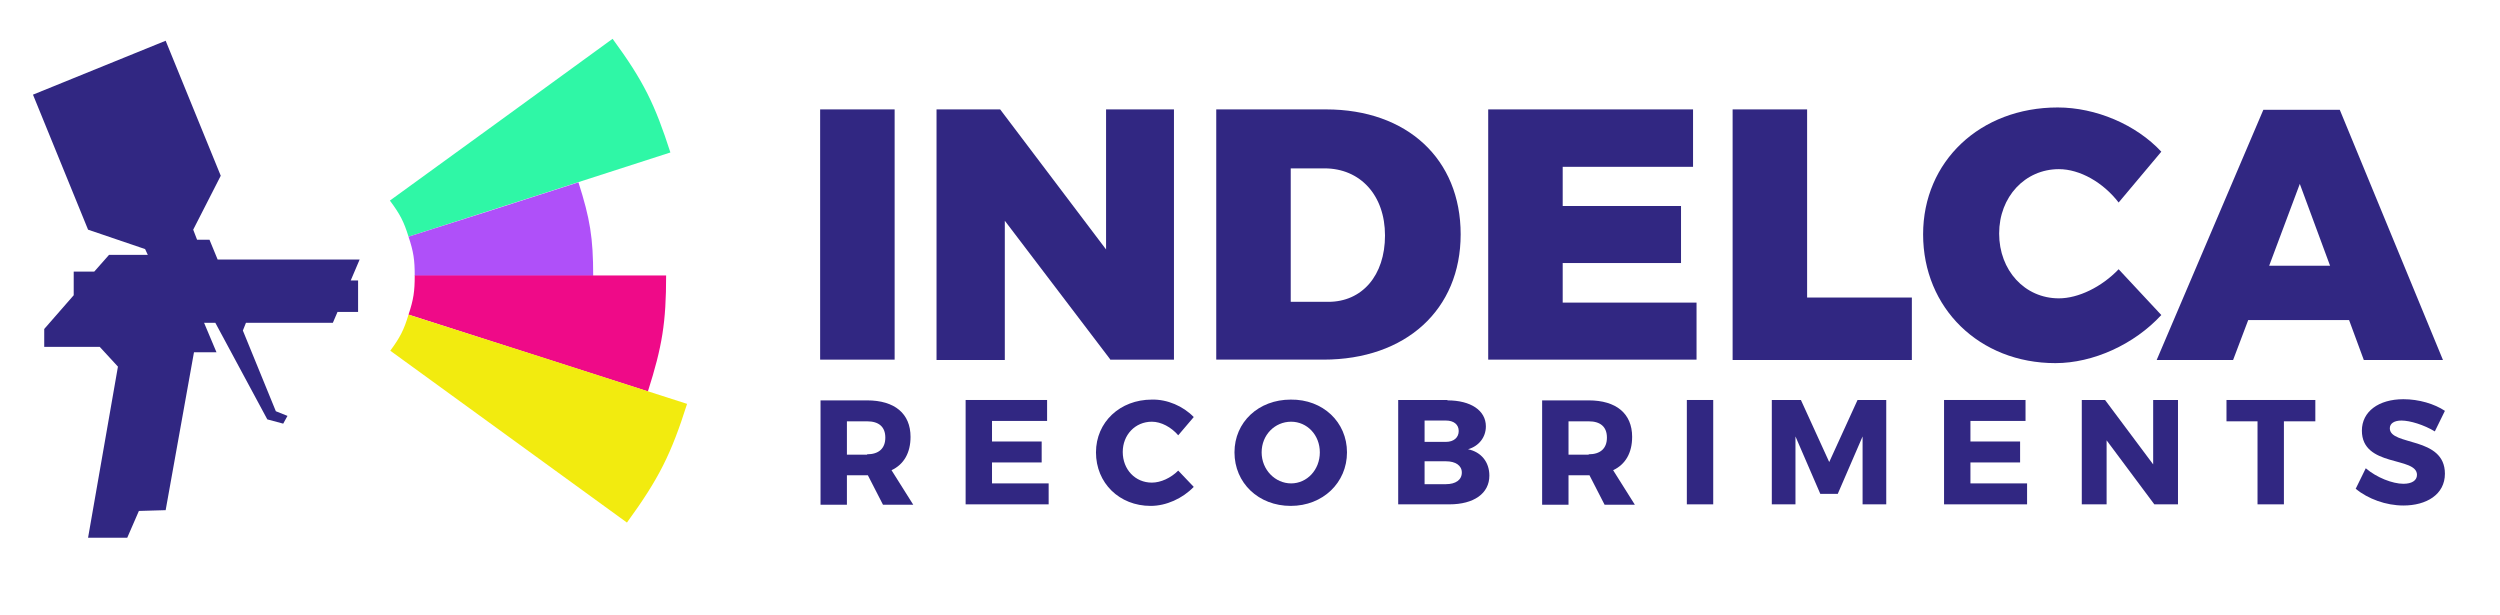 <?xml version="1.0" encoding="utf-8"?>
<!-- Generator: Adobe Illustrator 24.1.1, SVG Export Plug-In . SVG Version: 6.00 Build 0)  -->
<svg version="1.1" id="Capa_1" xmlns="http://www.w3.org/2000/svg" xmlns:xlink="http://www.w3.org/1999/xlink" x="0px" y="0px"
	 viewBox="0 0 644.4 158.6" style="enable-background:new 0 0 644.4 158.6;" xml:space="preserve">
<style type="text/css">
	.st0{fill:#312782;}
	.st1{fill:#2FF7A6;}
	.st2{fill:#AF50F9;}
	.st3{fill:#EF0A88;}
	.st4{fill:#F2EB0F;}
</style>
<g id="Capa_2_1_">
</g>
<g>
	<g>
		<g>
			<path class="st0" d="M211.4,92.8V28.2h19.2v64.5H211.4z"/>
			<path class="st0" d="M286.3,92.8L259,56.9v35.9h-17.6V28.2h16.4l27.3,36.1V28.2h17.5v64.5H286.3z"/>
			<path class="st0" d="M341.8,28.2c20.9,0,34.7,12.8,34.7,32.2s-14.1,32.3-35.4,32.3h-27.6V28.2H341.8z M332.7,77.8h9.7
				c8.7,0,14.6-6.8,14.6-17.1c0-10.4-6.4-17.3-15.6-17.3h-8.7V77.8z"/>
			<path class="st0" d="M402.8,43v10.1h30.5v14.7h-30.5v10.2h34.5v14.7h-53.7V28.2h52.8V43H402.8z"/>
			<path class="st0" d="M492.8,76.8v16h-46.2V28.2h19.2v48.5H492.8z"/>
			<path class="st0" d="M557.1,39.1l-11,13.1c-4-5.2-10-8.6-15.4-8.6c-8.7,0-15.4,7.1-15.4,16.6s6.6,16.7,15.4,16.7
				c5,0,11-2.9,15.4-7.5l11,11.8c-7,7.6-17.6,12.4-27.3,12.4c-19.6,0-34.1-14.2-34.1-33.2c0-18.8,14.7-32.7,34.7-32.7
				C540.2,27.7,550.6,32.1,557.1,39.1z"/>
			<path class="st0" d="M579.5,82.5l-3.9,10.3h-19.7l27.5-64.5h19.7l26.6,64.5h-20.4l-3.8-10.3H579.5z M592.8,47.4l-7.9,21.1h15.7
				L592.8,47.4z"/>
		</g>
		<g>
			<path class="st0" d="M223.7,122.5h-0.2h-5.2v7.6h-6.8v-26.9h12c7.1,0,11.2,3.4,11.2,9.4c0,4.1-1.7,7.1-4.9,8.6l5.6,8.9h-7.8
				L223.7,122.5z M223.5,117.1c3,0,4.7-1.5,4.7-4.3c0-2.8-1.7-4.2-4.7-4.2h-5.2v8.6H223.5z"/>
			<path class="st0" d="M255.7,108.5v5.3h12.8v5.4h-12.8v5.4h14.6v5.4h-21.4v-26.9h21v5.4H255.7z"/>
			<path class="st0" d="M307.7,107.5l-4,4.7c-1.8-2.1-4.4-3.5-6.8-3.5c-4.3,0-7.5,3.4-7.5,7.8c0,4.5,3.2,7.9,7.5,7.9
				c2.3,0,4.9-1.2,6.8-3.1l4,4.2c-2.9,3-7.1,4.9-11.1,4.9c-8.1,0-14.1-5.9-14.1-13.8c0-7.8,6.2-13.6,14.4-13.6
				C300.9,102.9,305,104.7,307.7,107.5z"/>
			<path class="st0" d="M347.2,116.6c0,7.8-6.2,13.8-14.5,13.8c-8.3,0-14.5-5.9-14.5-13.8c0-7.8,6.2-13.6,14.5-13.6
				C341,102.9,347.2,108.8,347.2,116.6z M325.2,116.6c0,4.5,3.5,8,7.6,8c4.1,0,7.4-3.5,7.4-8c0-4.5-3.3-7.9-7.4-7.9
				C328.6,108.7,325.2,112.1,325.2,116.6z"/>
			<path class="st0" d="M373.1,103.2c6,0,9.9,2.6,9.9,6.7c0,2.8-1.8,5.1-4.6,5.9c3.4,0.7,5.5,3.3,5.5,6.8c0,4.6-4,7.4-10.3,7.4
				h-13.2v-26.9H373.1z M367.2,113.9h5.5c2,0,3.3-1.1,3.3-2.8s-1.3-2.7-3.3-2.7h-5.5V113.9z M367.2,124.8h5.5c2.5,0,4.1-1.1,4.1-3
				c0-1.8-1.6-2.9-4.1-2.9h-5.5V124.8z"/>
			<path class="st0" d="M409.7,122.5h-0.2h-5.2v7.6h-6.8v-26.9h12c7.1,0,11.2,3.4,11.2,9.4c0,4.1-1.7,7.1-4.9,8.6l5.6,8.9h-7.8
				L409.7,122.5z M409.5,117.1c3,0,4.7-1.5,4.7-4.3c0-2.8-1.7-4.2-4.7-4.2h-5.2v8.6H409.5z"/>
			<path class="st0" d="M434.8,130v-26.9h6.8V130H434.8z"/>
			<path class="st0" d="M480.1,130l0-17.5l-6.4,14.8h-4.5l-6.4-14.8V130h-6.1v-26.9h7.5l7.3,16l7.3-16h7.4V130H480.1z"/>
			<path class="st0" d="M507.9,108.5v5.3h12.8v5.4h-12.8v5.4h14.6v5.4h-21.4v-26.9h21v5.4H507.9z"/>
			<path class="st0" d="M555.3,130L543,113.5V130h-6.4v-26.9h6l12.4,16.6v-16.6h6.4V130H555.3z"/>
			<path class="st0" d="M588.7,108.7V130h-6.8v-21.4h-8v-5.5h22.9v5.5H588.7z"/>
			<path class="st0" d="M630.2,105.9l-2.6,5.3c-2.8-1.7-6.4-2.8-8.6-2.8c-1.8,0-3,0.7-3,2c0,4.6,14.2,2,14.2,11.7
				c0,5.4-4.8,8.2-10.7,8.2c-4.5,0-9.1-1.7-12.3-4.3l2.6-5.3c2.8,2.4,6.9,4,9.7,4c2.1,0,3.5-0.8,3.5-2.3c0-4.8-14.2-1.9-14.2-11.4
				c0-4.9,4.3-8.1,10.7-8.1C623.5,102.9,627.5,104.1,630.2,105.9z"/>
		</g>
	</g>
</g>
<g>
	<g>
		<path class="st1" d="M105.3,61c22.5-7.2,45-14.4,67.5-21.7c-4-12.4-6.9-18.4-14.9-29.3c-19.1,13.9-38.2,27.8-57.4,41.7
			C103.1,55.2,104.1,57.1,105.3,61z"/>
		<path class="st2" d="M106.9,71.1c15.3,0,30.6,0,46,0c0-9.8-0.8-14.7-3.8-24.1c-14.6,4.7-29.2,9.4-43.8,14
			C106.6,64.9,106.9,67,106.9,71.1z"/>
		<path class="st3" d="M105.3,81.1c20.6,6.6,41.2,13.2,61.7,19.8c3.7-11.6,4.7-17.8,4.7-29.9c-21.6,0-43.2,0-64.8,0
			C106.9,75.1,106.6,77.2,105.3,81.1z"/>
		<path class="st4" d="M100.6,90.4c20.3,14.8,40.7,29.5,61,44.3c8.3-11.4,11.4-17.7,15.5-30.6c-23.9-7.7-47.9-15.4-71.8-23
			C104.1,85.1,103.1,87,100.6,90.4z"/>
	</g>
	<polygon class="st0" points="92.7,66.9 56.1,66.9 54,61.8 50.8,61.8 49.8,59.2 56.9,45.3 42.7,10.5 8.5,24.4 22.7,59.2 37.4,64.2 
		38.1,65.7 28.1,65.7 24.3,70 19,70 19,76.1 11.4,84.8 11.4,89.4 25.7,89.4 30.4,94.5 22.7,138.6 32.8,138.6 35.8,131.7 42.7,131.5 
		50,90.8 55.8,90.8 52.6,83.2 55.5,83.2 68.9,108.1 73,109.2 74.1,107.2 71.1,106 62.6,85.2 63.4,83.2 85.8,83.2 87,80.4 92.3,80.4 
		92.3,72.3 90.4,72.3 	"/>
</g>
</svg>
